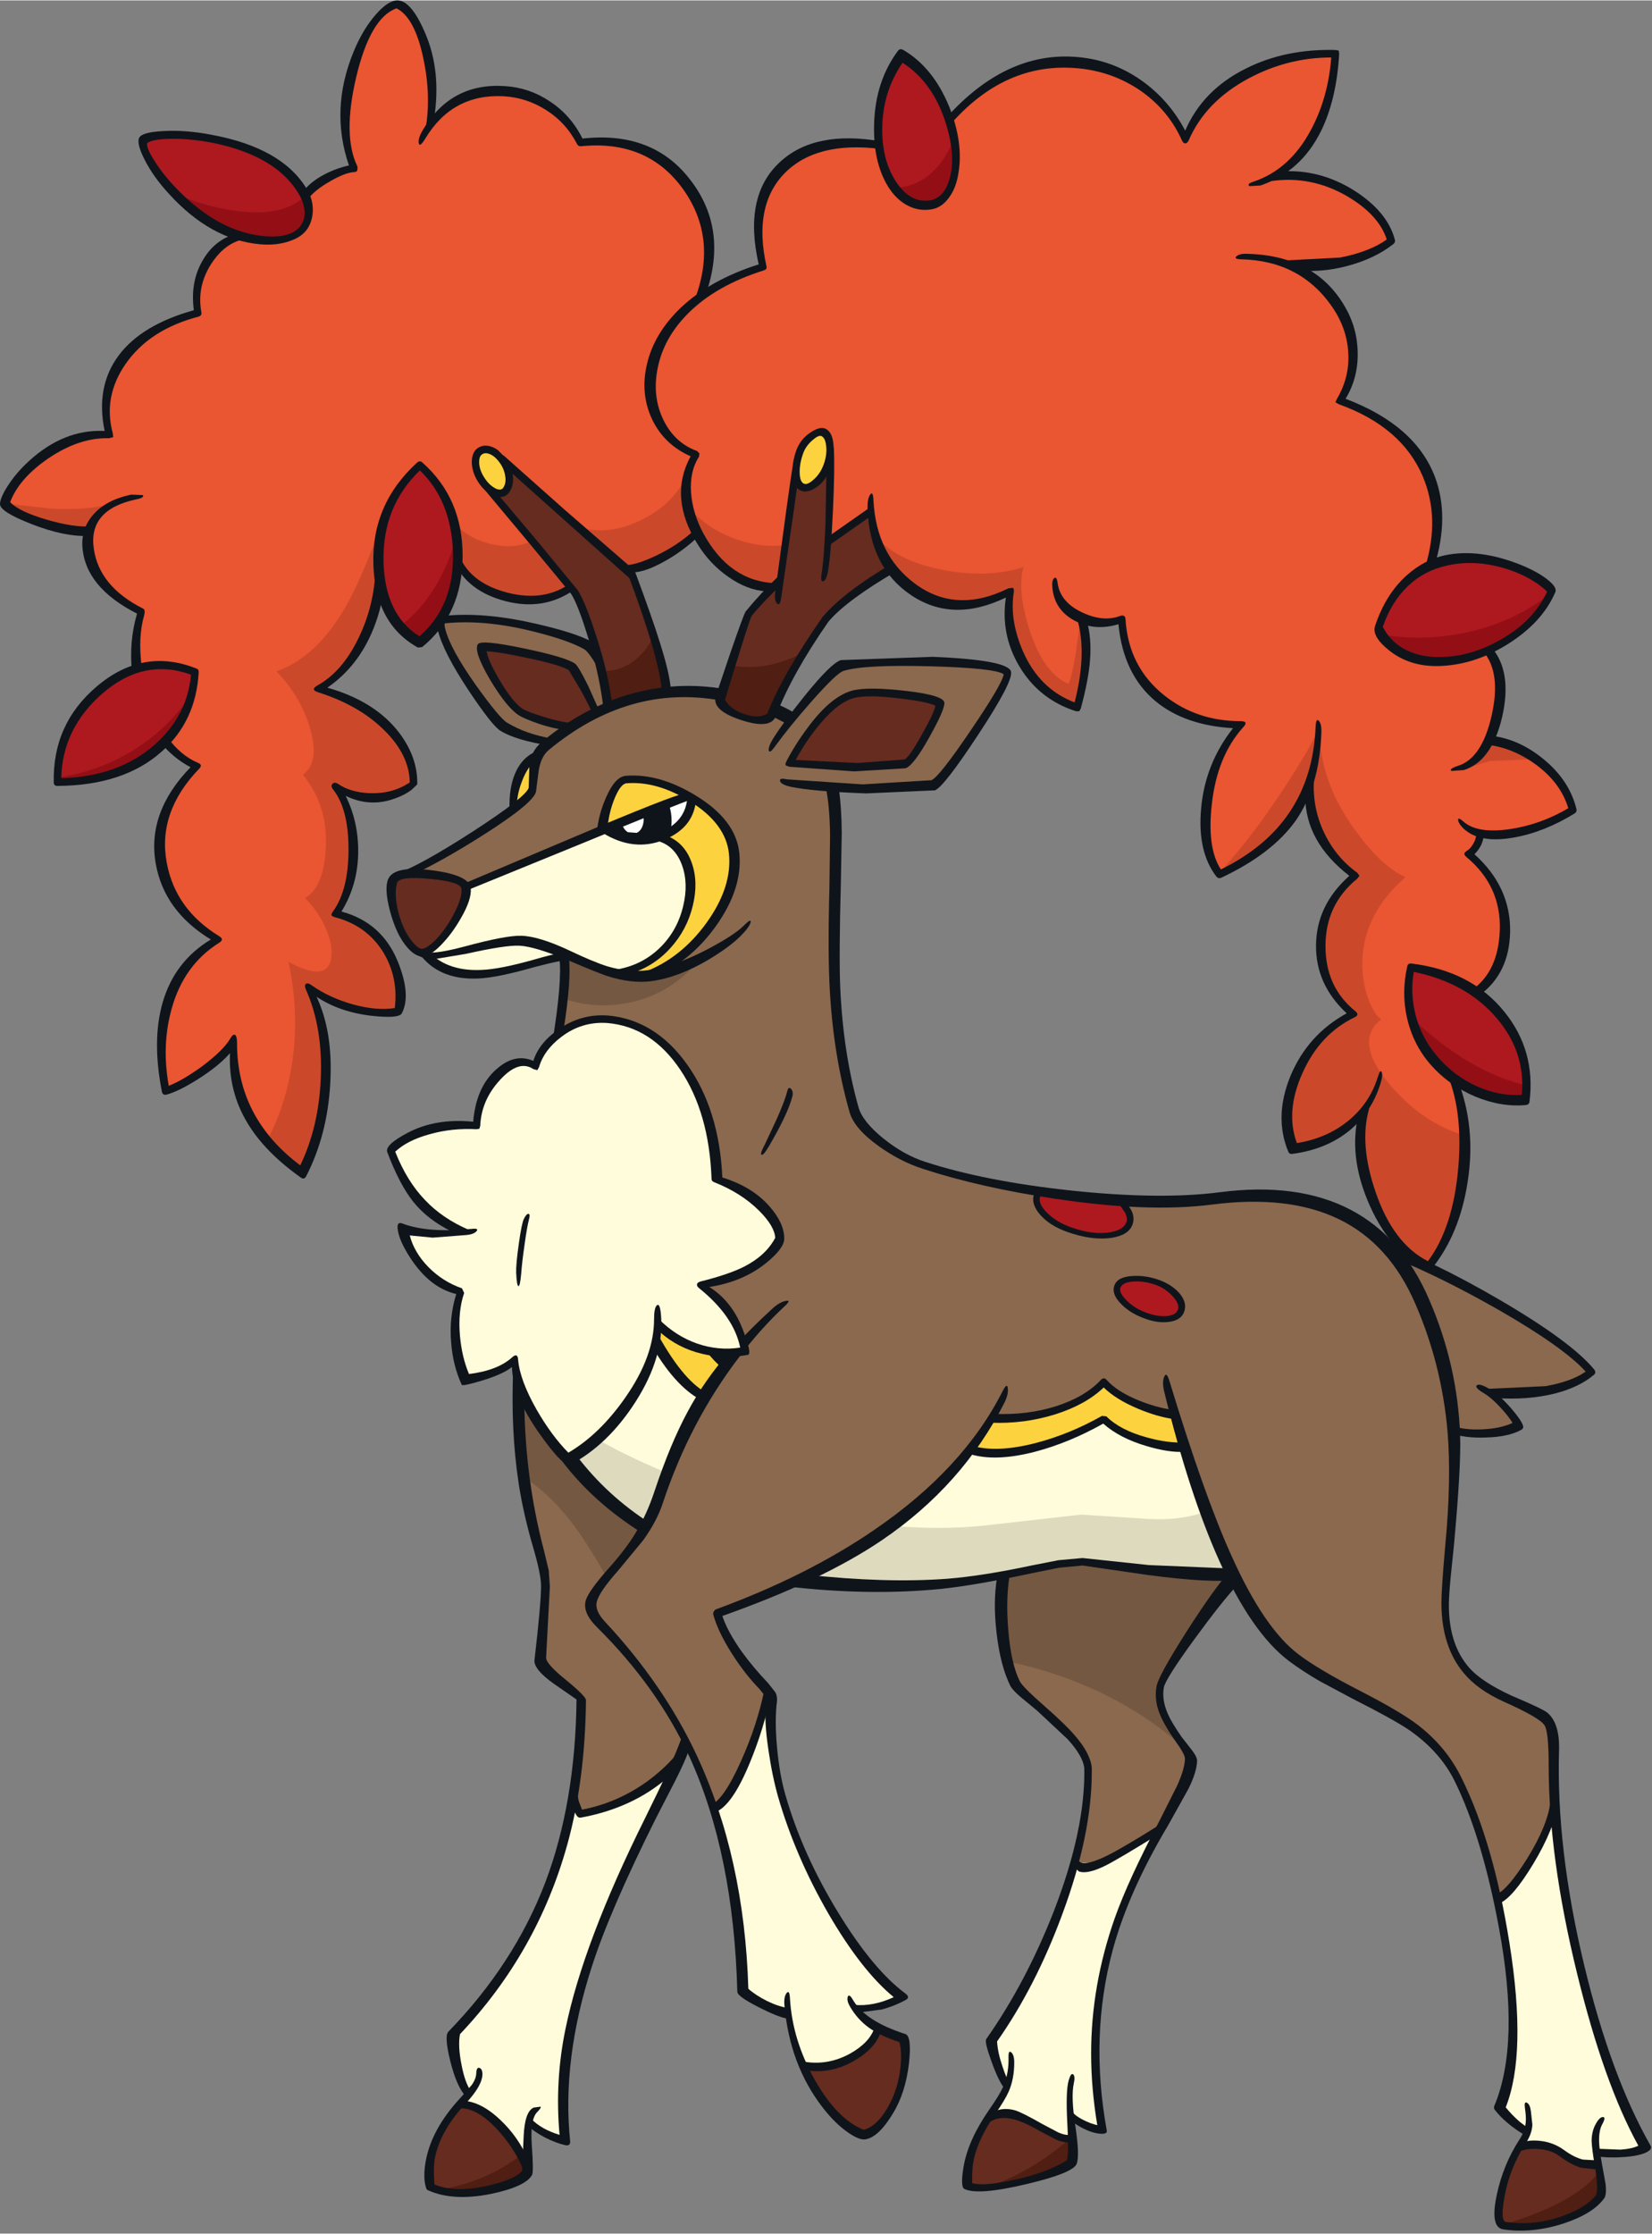 <?xml version='1.0' encoding='utf-8'?>
<svg xmlns="http://www.w3.org/2000/svg" version="1.1" width="375px" height="507px" viewBox="0.0 0.0 374.95 506.75"><rect x="0.0" y="0.0" width="374.95" height="506.75" fill="#808080" stroke="none"/><g><path fill="#8b694e" d="M328.95 350.0 Q328.05 359.85 328.0 363.8 327.9 373.1 332.35 378.6 335.2 382.0 341.65 385.25 345.3 387.1 349.85 389.15 352.55 391.2 352.4 397.2 352.2 402.85 352.65 409.5 351.75 414.65 347.2 421.9 343.0 428.55 339.8 431.05 337.95 422.75 335.45 415.2 333.15 408.15 331.0 403.8 326.35 394.35 314.6 387.7 L304.4 382.35 Q298.15 379.05 294.15 376.0 284.75 368.8 276.85 349.95 273.55 342.05 266.95 321.0 262.65 320.2 258.1 318.3 252.65 316.05 250.5 313.55 246.85 317.45 239.75 319.65 232.8 321.85 225.1 321.6 215.55 336.8 198.95 348.05 184.4 358.0 162.65 365.95 163.6 369.45 168.85 376.9 L174.05 383.9 Q172.35 391.65 169.0 399.45 165.2 408.35 162.0 410.15 159.2 402.05 155.7 395.2 148.4 381.0 136.75 368.5 134.65 366.25 134.45 364.3 134.25 362.35 135.9 360.15 L141.35 353.8 Q145.1 349.5 147.05 346.25 146.55 345.75 152.9 330.75 159.75 314.5 164.6 310.0 155.95 303.25 146.1 276.9 139.0 257.95 135.95 243.95 133.75 245.35 129.1 250.95 124.5 256.6 121.9 261.05 L126.55 235.35 Q128.7 222.25 128.3 216.75 138.0 220.55 142.75 221.25 145.95 221.65 148.65 220.65 156.3 217.1 161.6 209.2 167.05 201.05 166.3 193.6 165.45 185.5 156.1 180.5 148.45 176.35 142.15 176.8 140.35 176.95 138.65 180.85 137.1 184.4 136.6 188.45 L118.55 195.95 105.45 201.1 Q104.6 199.45 99.7 198.65 95.0 197.85 91.7 198.6 96.6 196.2 103.7 191.95 111.75 187.2 116.35 183.75 120.5 180.65 120.85 179.4 L121.3 175.1 Q121.45 172.5 122.65 170.85 125.8 166.65 132.05 163.2 138.55 159.6 146.25 158.0 164.95 154.2 179.25 163.6 188.7 152.1 191.2 151.3 196.25 149.75 212.15 150.25 228.05 150.8 228.6 152.5 229.15 154.05 221.45 165.5 213.75 176.95 211.7 177.75 L202.45 178.7 188.35 178.55 Q189.35 183.85 189.3 192.75 L188.9 210.0 Q188.55 234.15 193.6 252.0 194.6 255.45 199.95 259.3 204.75 262.75 209.75 264.35 223.5 268.8 240.75 271.3 261.1 274.25 274.95 272.4 310.15 267.8 322.05 295.45 330.1 314.05 329.9 334.3 329.85 340.2 328.95 350.0"/><path fill="#fffcdb" d="M149.55 189.95 Q153.75 191.15 155.55 195.55 157.25 199.7 156.15 205.0 154.95 210.45 151.15 214.6 146.9 219.25 140.5 220.75 136.65 220.1 128.1 216.55 120.8 213.5 116.95 213.65 113.75 213.75 105.8 215.45 98.65 217.0 96.5 216.75 100.5 213.55 103.5 208.45 106.55 203.2 105.45 201.1 109.25 199.8 123.25 194.1 L137.75 188.05 Q140.3 190.45 143.9 190.75 146.8 191.0 149.55 189.95"/><path fill="#8b694e" d="M123.9 323.4 Q130.0 335.25 147.05 346.25 145.1 349.5 141.35 353.8 L135.9 360.15 Q134.25 362.35 134.45 364.3 134.65 366.25 136.75 368.5 148.4 381.0 155.7 395.2 L153.65 400.05 Q150.05 403.7 144.75 406.7 138.35 410.3 131.7 411.5 130.85 410.65 130.25 407.6 132.1 397.4 132.15 385.7 131.95 385.25 127.3 381.4 123.1 377.9 123.1 376.05 L123.7 367.0 Q124.2 358.5 123.7 356.0 121.0 347.45 119.4 338.8 116.4 322.2 118.9 304.0 120.75 317.3 123.9 323.4"/><path fill="#fffcdb" d="M153.65 400.05 L145.3 417.15 Q139.4 429.0 136.05 437.5 125.65 463.75 127.9 485.5 125.95 485.05 123.75 483.9 121.6 482.7 120.1 481.35 119.75 483.0 119.7 486.4 L119.6 491.35 Q117.35 485.85 113.0 481.7 108.35 477.3 104.25 477.5 L106.4 475.15 Q105.05 473.3 104.05 468.9 102.95 464.15 103.55 461.15 124.8 438.8 130.25 407.6 130.85 410.65 131.7 411.5 138.35 410.3 144.75 406.7 150.05 403.7 153.65 400.05"/><path fill="#fdd23f" d="M163.45 186.75 Q165.95 190.0 166.3 193.6 167.05 201.05 161.6 209.2 156.3 217.1 148.65 220.65 L145.2 220.85 140.5 220.75 Q146.9 219.25 151.15 214.6 154.95 210.45 156.15 205.0 157.25 199.7 155.55 195.55 153.75 191.15 149.55 189.95 152.6 189.9 155.15 186.75 157.3 184.05 157.55 181.4 161.2 183.75 163.45 186.75"/><path fill="#fdd23f" d="M142.15 176.8 Q145.2 176.6 149.0 177.6 152.85 178.65 156.35 180.65 151.3 182.35 136.6 188.45 137.1 184.4 138.65 180.85 140.35 176.95 142.15 176.8"/><path fill="#fdd23f" d="M120.85 179.4 Q120.5 180.65 116.35 183.75 116.25 179.5 117.65 176.2 119.3 172.15 122.65 170.85 121.45 172.5 121.3 175.1 L120.85 179.4"/><path fill="#fffcdb" d="M174.05 383.9 Q174.85 385.05 174.7 386.9 174.0 395.45 177.5 407.55 181.5 421.45 189.35 434.7 197.1 447.9 204.45 453.3 199.7 455.95 194.0 455.85 195.95 458.35 199.3 460.35 197.75 464.1 193.05 466.75 187.75 469.75 182.45 468.75 179.7 462.55 178.8 456.5 176.4 456.0 173.5 454.55 170.6 453.1 169.0 451.6 168.4 428.85 162.0 410.15 165.2 408.35 169.0 399.45 172.35 391.65 174.05 383.9"/><path fill="#8b694e" d="M239.3 390.15 Q231.2 382.75 230.7 381.8 228.6 377.65 227.85 370.05 227.1 362.95 227.9 357.3 L237.7 355.3 Q242.5 354.35 245.7 354.35 L260.8 356.1 280.5 357.1 Q276.75 361.3 270.25 370.9 263.65 380.65 263.3 382.7 262.55 387.0 266.1 392.45 269.8 398.2 269.8 399.05 269.75 401.5 267.8 405.8 L263.1 415.0 Q253.3 421.15 249.5 422.7 L244.0 422.55 Q247.1 410.9 246.95 401.05 246.5 396.8 239.3 390.15"/><path fill="#fffcdb" d="M263.1 415.0 Q254.75 430.85 251.55 442.85 246.35 462.55 250.1 483.1 248.5 483.1 246.2 482.05 L243.0 480.0 243.3 485.25 Q241.85 485.4 239.3 484.15 L234.5 481.5 Q228.0 478.1 224.4 480.3 L226.75 476.85 228.65 473.2 Q227.65 471.55 226.7 468.65 225.55 465.3 225.45 462.9 231.0 455.05 235.85 444.7 241.1 433.5 244.0 422.55 L249.5 422.7 Q253.3 421.15 263.1 415.0"/><path fill="#fffcdb" d="M124.05 214.8 Q128.0 216.0 128.1 217.0 126.4 217.1 121.65 218.45 L113.25 220.5 Q102.2 222.45 97.3 216.85 99.4 217.05 106.2 215.5 113.65 213.75 116.95 213.65 120.0 213.55 124.05 214.8"/><path fill="#fffcdb" d="M339.8 431.05 Q343.0 428.55 347.2 421.9 351.75 414.65 352.65 409.5 353.95 430.1 360.2 453.25 366.1 475.1 372.95 487.15 371.85 488.15 368.45 488.5 L362.35 488.35 362.8 491.45 Q358.35 491.35 354.5 488.5 352.35 486.9 349.55 486.45 346.85 486.05 344.9 486.95 L346.65 483.75 Q343.15 481.4 340.75 478.3 344.15 470.35 343.5 456.6 343.0 445.0 339.8 431.05"/><path fill="#fffcdb" d="M220.0 328.75 Q226.0 330.2 235.25 327.95 243.6 325.85 250.5 321.9 253.8 325.15 260.25 326.85 265.2 328.15 269.2 328.05 275.0 345.75 280.2 356.45 L261.75 355.75 245.7 354.35 Q230.05 357.1 219.2 358.45 198.95 361.0 181.5 357.9 206.3 345.6 220.0 328.75"/><path fill="#fdd23f" d="M235.25 327.95 Q226.0 330.2 220.0 328.75 222.9 325.15 225.1 321.6 232.8 321.85 239.75 319.65 246.85 317.45 250.5 313.55 252.65 316.05 258.1 318.3 262.65 320.2 266.95 321.0 L269.2 328.05 Q265.2 328.15 260.25 326.85 253.8 325.15 250.5 321.9 243.6 325.85 235.25 327.95"/><path fill="#662c1f" d="M195.95 484.15 Q192.2 482.7 188.55 478.5 185.0 474.4 182.45 468.75 187.75 469.75 193.05 466.75 197.75 464.1 199.3 460.35 201.8 461.7 204.9 462.7 206.6 468.35 203.6 475.75 200.55 483.25 195.95 484.15"/><path fill="#662c1f" d="M104.25 477.5 Q108.4 477.3 113.4 482.35 118.2 487.3 119.85 492.9 118.4 495.05 111.0 496.7 102.7 498.55 97.75 496.2 97.2 489.55 99.45 484.5 100.9 481.15 104.25 477.5"/><path fill="#662c1f" d="M344.9 486.95 Q346.85 486.05 349.55 486.45 352.35 486.9 354.5 488.5 358.35 491.35 362.8 491.45 363.75 496.45 363.1 498.3 360.75 501.55 354.8 503.6 348.2 505.9 341.65 504.95 339.75 504.7 340.5 499.1 341.3 493.0 344.9 486.95"/><path fill="#662c1f" d="M224.4 480.3 Q228.0 478.1 234.5 481.5 L239.3 484.15 Q241.85 485.4 243.3 485.25 243.4 489.1 242.85 490.7 237.8 493.9 229.7 495.55 L219.8 495.9 Q219.55 490.75 221.0 486.65 222.0 483.8 224.4 480.3"/><path fill="#662c1f" d="M105.6 201.6 Q105.85 205.45 101.75 211.05 97.75 216.55 95.65 215.9 92.65 214.95 90.45 209.35 88.25 203.75 89.3 200.05 90.0 197.7 97.05 198.1 104.1 198.55 105.45 201.1 L105.6 201.6"/><path fill="#662c1f" d="M192.55 173.95 L179.25 173.05 Q181.5 168.6 185.0 164.3 189.95 158.25 194.05 157.35 197.65 156.6 205.55 157.65 213.25 158.7 213.25 159.75 213.25 161.25 210.15 166.85 206.95 172.65 205.55 173.05 202.1 174.1 192.55 173.95"/><path fill="#ffffff" d="M137.15 188.15 L157.0 180.65 Q156.6 187.05 150.15 189.6 143.65 192.2 137.15 188.15"/><path fill="#ad191f" d="M253.65 291.85 Q254.25 290.25 257.1 290.0 259.85 289.75 262.8 290.85 265.65 291.95 267.15 293.85 268.7 295.75 268.05 297.35 267.45 298.95 265.0 299.25 262.6 299.5 259.65 298.4 256.7 297.25 254.9 295.35 253.05 293.4 253.65 291.85"/><path fill="#ad191f" d="M247.15 272.55 L254.9 273.25 Q257.1 275.5 256.35 277.5 255.6 279.65 252.0 280.25 248.4 280.85 244.05 279.55 239.75 278.25 237.2 275.75 234.65 273.3 235.4 271.15 L247.15 272.55"/><path fill="#fffcdb" d="M125.4 270.75 Q129.9 261.8 132.8 258.45 136.65 276.45 143.4 292.6 151.75 312.7 160.0 316.9 156.45 320.65 151.2 333.65 148.55 340.15 146.6 345.9 126.65 332.85 120.85 315.8 117.3 305.3 118.55 286.65 121.0 279.5 125.4 270.75"/><path fill="#fdd23f" d="M143.4 292.6 Q136.65 276.45 132.8 258.45 129.9 261.8 125.4 270.75 121.0 279.5 118.55 286.65 119.3 276.65 121.9 261.05 124.5 256.6 129.1 250.95 133.75 245.35 135.95 243.95 139.0 257.95 146.1 276.9 155.95 303.25 164.6 310.0 162.2 313.15 160.0 316.9 151.75 312.7 143.4 292.6"/><path fill="#ea5532" d="M131.75 32.25 Q148.0 30.55 156.0 42.1 163.35 52.8 159.35 67.15 147.45 75.85 148.0 88.15 148.2 93.35 150.85 97.4 153.55 101.5 157.9 103.05 155.7 106.45 156.0 111.35 156.25 116.0 158.6 120.75 155.1 123.9 149.7 126.5 144.8 128.9 142.85 128.9 L129.85 133.05 Q123.9 137.2 115.25 135.15 107.0 133.25 103.6 127.8 104.05 121.4 101.95 115.55 99.75 109.4 95.3 105.45 89.55 110.7 87.3 118.1 85.3 124.7 86.55 131.45 85.55 139.3 81.75 146.1 77.85 153.2 72.45 156.2 82.55 159.4 88.4 165.55 93.95 171.4 93.85 177.9 89.75 180.95 84.1 180.8 79.35 180.65 76.25 178.55 80.0 183.2 80.0 192.6 80.05 202.0 76.25 207.2 84.1 209.25 87.95 215.9 91.5 222.05 90.35 229.4 86.05 230.3 80.2 228.75 74.5 227.2 70.25 224.15 74.3 233.2 73.65 245.3 73.05 256.9 68.5 265.7 52.7 254.4 52.95 236.05 51.2 239.1 45.7 243.0 40.55 246.7 37.6 247.45 35.1 234.85 39.25 225.15 42.6 217.3 49.3 213.05 38.2 206.25 36.75 194.9 35.25 183.45 44.55 173.75 40.55 172.05 37.4 167.85 40.55 164.5 42.3 160.4 44.0 156.5 44.25 152.35 37.75 149.8 31.25 151.75 30.2 144.3 32.05 138.75 25.75 135.6 22.55 130.35 19.4 125.2 20.55 120.55 16.0 120.55 9.6 118.5 2.95 116.3 1.3 114.0 3.2 108.3 10.2 103.4 17.6 98.25 24.75 98.5 22.7 90.8 26.7 83.5 31.75 74.35 44.9 70.9 43.7 64.4 46.65 59.3 49.35 54.6 54.2 53.1 56.9 54.05 59.95 54.35 66.55 54.9 68.95 51.55 71.1 48.55 69.0 44.25 71.05 42.05 74.75 40.1 78.3 38.2 80.4 38.1 76.6 30.45 80.05 16.7 83.5 2.75 90.05 0.85 94.1 2.5 96.45 10.9 98.8 19.45 97.55 28.35 104.6 19.5 115.8 20.95 126.75 22.4 131.75 32.25"/><path fill="#ea5532" d="M340.1 156.95 Q340.0 162.5 337.7 167.55 344.0 168.55 349.6 173.05 355.55 177.8 357.0 183.75 352.2 186.75 346.35 188.2 340.3 189.75 335.9 188.9 335.95 190.3 335.15 191.75 334.35 193.1 333.35 193.7 341.4 200.3 341.15 210.9 340.9 220.5 334.95 225.3 328.5 220.9 320.2 219.4 318.6 226.6 321.45 233.45 324.1 239.8 329.75 244.1 333.15 253.55 331.65 266.55 330.1 280.0 324.35 287.2 316.35 283.6 311.75 272.1 307.45 261.25 309.25 252.25 303.55 258.95 293.75 260.25 290.6 252.75 294.5 243.55 298.55 234.1 307.05 230.0 300.35 224.55 300.0 215.15 299.6 205.05 307.55 198.6 302.95 195.35 300.0 189.8 296.95 184.05 296.9 177.9 291.8 191.35 276.8 198.3 272.85 193.2 273.95 182.7 275.1 171.55 281.55 164.4 271.55 164.4 263.9 158.45 255.25 151.7 254.6 140.45 L250.0 141.0 Q247.45 140.75 245.1 139.6 247.85 148.05 244.45 160.45 237.05 158.1 232.45 150.1 227.95 142.2 229.25 134.15 216.65 140.4 207.15 134.0 198.25 128.05 197.6 115.7 L174.6 133.45 Q169.75 133.15 165.3 129.45 161.15 126.0 158.6 120.75 156.25 116.0 156.0 111.35 155.7 106.45 157.9 103.05 153.55 101.5 150.85 97.4 148.2 93.35 148.0 88.15 147.45 75.85 159.35 67.15 165.05 62.95 173.15 60.45 170.2 47.2 176.5 39.5 183.45 30.9 199.6 32.8 200.4 39.1 203.65 42.95 207.0 46.9 211.35 46.15 215.5 45.4 216.65 39.5 217.75 33.75 215.4 26.85 229.0 12.25 246.5 14.95 254.05 16.1 260.1 20.5 266.15 24.9 269.0 31.4 272.9 22.35 282.95 16.95 292.45 11.85 303.1 12.1 302.65 20.4 299.35 27.6 295.45 36.15 288.75 40.1 298.05 38.9 306.5 43.95 314.25 48.55 315.75 54.55 312.15 57.45 305.05 59.05 298.4 60.6 292.5 60.2 302.05 64.35 305.5 73.65 308.95 82.85 304.2 90.85 319.05 96.2 323.95 107.5 328.0 116.9 324.7 128.55 316.3 132.1 312.9 142.2 315.8 148.3 323.15 149.55 329.9 150.75 337.5 147.5 340.15 150.9 340.1 156.95"/><path fill="#ad191f" d="M346.2 249.2 Q341.65 249.65 336.5 247.7 331.2 245.75 327.1 241.9 317.2 232.65 320.2 219.4 331.1 221.45 338.65 228.6 347.7 237.25 346.2 249.2"/><path fill="#ad191f" d="M332.35 126.9 Q338.05 126.65 343.75 128.75 349.1 130.75 352.2 133.95 349.95 139.2 344.4 143.3 339.15 147.25 332.8 148.85 326.25 150.5 321.05 149.0 315.35 147.35 312.9 142.2 317.8 127.6 332.35 126.9"/><path fill="#ad191f" d="M204.6 12.95 Q214.3 18.55 216.55 31.85 217.5 37.4 216.15 41.35 214.8 45.55 211.35 46.15 207.1 46.9 203.95 43.7 201.0 40.75 199.85 35.35 198.7 29.9 199.8 24.1 201.0 17.75 204.6 12.95"/><path fill="#ad191f" d="M95.3 105.45 Q104.15 113.3 103.9 126.05 103.7 138.5 95.3 145.4 85.9 140.2 85.7 127.45 85.45 114.4 95.3 105.45"/><path fill="#ad191f" d="M13.05 177.4 Q12.75 164.7 23.2 156.4 33.6 148.15 44.25 152.35 43.7 162.75 35.85 169.7 27.25 177.3 13.05 177.4"/><path fill="#ad191f" d="M46.8 30.85 Q53.9 31.95 60.05 35.3 66.15 38.7 68.75 42.85 71.55 47.4 69.15 51.25 66.4 55.65 59.95 54.9 54.3 54.25 47.45 50.0 40.95 45.95 36.7 40.85 32.2 35.45 32.8 31.8 39.05 29.7 46.8 30.85"/><path fill="#8b694e" d="M338.5 316.25 Q340.45 317.75 342.45 320.2 344.2 322.35 344.5 323.25 341.75 324.75 337.1 325.05 332.4 325.4 329.4 324.25 329.95 316.2 326.25 305.3 322.0 292.8 314.2 283.6 324.6 287.4 339.6 295.85 356.3 305.35 361.2 311.25 358.3 313.7 352.35 315.1 345.95 316.6 338.5 316.25"/><path fill="#662c1f" d="M197.85 115.7 Q197.85 121.85 200.5 125.75 201.8 127.75 203.1 128.45 192.05 134.9 187.35 140.45 178.1 153.85 174.8 162.5 L168.55 162.7 Q164.85 161.35 163.65 158.85 L166.95 148.15 Q169.6 139.65 169.9 139.2 171.55 136.55 177.0 131.8 178.85 117.7 180.7 106.2 L188.4 101.65 Q188.75 109.1 188.0 122.85 193.95 118.3 197.85 115.7"/><path fill="#fdd23f" d="M184.05 98.9 Q185.65 97.65 186.7 98.05 188.0 98.6 188.35 100.75 188.65 102.95 187.8 105.4 186.85 108.15 184.95 109.65 183.25 111.0 182.1 110.45 180.8 109.85 180.7 107.4 180.6 105.15 181.45 102.65 182.25 100.3 184.05 98.9"/><path fill="#fffcdb" d="M121.55 241.8 Q122.7 237.8 126.8 234.6 131.75 230.75 137.9 231.2 147.95 232.05 154.65 241.45 161.75 251.4 162.35 267.4 168.85 269.95 173.05 274.2 176.85 278.0 176.85 280.95 174.6 285.35 169.5 288.0 166.0 289.8 159.2 291.55 167.85 298.45 169.0 306.5 163.5 307.55 158.15 305.65 153.2 303.95 149.3 300.15 148.9 308.7 142.25 318.1 136.1 326.65 128.85 330.65 125.05 327.0 121.4 320.75 117.2 313.6 116.8 308.6 113.1 311.85 105.9 312.65 104.2 308.95 103.6 304.75 102.7 298.5 104.55 293.05 99.75 291.4 96.15 287.55 92.45 283.55 91.85 279.0 95.75 280.55 105.9 279.75 L105.6 279.6 Q99.7 277.05 95.95 273.1 91.65 268.6 88.7 261.05 91.3 258.2 96.65 256.6 102.1 254.95 108.15 255.3 108.4 248.55 113.05 243.9 117.7 239.25 121.55 241.8"/><path fill="#662c1f" d="M146.5 139.8 Q150.75 151.5 151.1 157.05 L138.1 160.7 138.15 160.5 Q137.5 153.6 134.6 144.6 132.1 136.95 130.4 134.25 129.35 132.65 120.75 122.6 L109.9 109.65 113.75 103.9 128.9 117.5 142.6 129.7 146.5 139.8"/><path fill="#fdd23f" d="M108.7 102.5 Q109.8 101.5 111.45 102.15 112.9 102.75 114.0 104.2 115.2 105.9 115.5 107.7 115.8 109.65 114.95 111.0 114.15 112.3 112.4 111.6 110.75 110.95 109.4 109.05 108.15 107.25 107.95 105.3 107.75 103.35 108.7 102.5"/><path fill="#8b694e" d="M122.5 142.7 Q131.2 144.9 134.65 146.85 135.6 147.4 136.45 152.6 137.55 159.15 138.1 160.7 L125.15 168.3 Q119.1 167.35 114.65 164.65 112.85 163.5 107.45 156.05 101.3 147.45 100.15 142.6 99.9 141.4 100.25 140.95 100.65 140.5 102.1 140.4 110.9 139.75 122.5 142.7"/><path fill="#662c1f" d="M118.8 148.15 Q127.4 149.9 129.55 151.25 130.1 151.6 132.45 155.9 134.8 160.2 135.4 161.9 L130.35 164.85 Q127.6 164.8 123.0 163.3 119.05 162.1 118.15 161.45 115.5 159.7 112.2 153.85 108.95 148.1 109.65 146.95 110.45 146.45 118.8 148.15"/><path fill="#755841" d="M159.45 216.9 Q152.55 225.55 142.5 227.5 135.1 228.9 128.1 226.6 L128.55 220.95 128.3 216.75 Q139.3 221.1 145.4 221.2 151.85 221.3 159.45 216.9"/><path fill="#755841" d="M124.05 326.45 Q130.2 335.35 147.05 346.25 145.35 349.1 142.5 352.5 L137.75 357.9 Q133.0 349.5 129.25 344.75 124.4 338.6 118.65 334.95 L117.45 324.65 Q116.9 318.65 117.8 312.2 L120.2 319.15 Q121.75 323.2 124.05 326.45"/><path fill="#755841" d="M229.0 377.0 Q227.9 372.45 227.6 366.95 227.3 361.45 227.9 357.3 L237.7 355.3 Q242.5 354.35 245.7 354.35 L260.8 356.1 280.5 357.1 Q276.75 361.3 270.25 370.9 263.65 380.65 263.3 382.7 262.65 386.4 265.0 390.65 266.3 393.05 268.95 396.75 260.85 389.4 250.55 384.35 240.45 379.4 229.0 377.0"/><path fill="#dddabe" d="M219.2 358.45 Q198.95 361.0 181.5 357.9 192.75 352.25 201.3 346.05 213.4 347.15 223.25 346.1 L245.45 343.6 259.35 344.5 Q268.2 345.2 274.45 342.6 277.65 351.1 280.2 356.45 L261.75 355.75 245.7 354.35 Q230.05 357.1 219.2 358.45"/><path fill="#501e12" d="M118.2 488.95 Q119.2 490.85 119.85 492.9 118.55 494.8 112.0 496.45 104.7 498.3 99.55 496.85 110.55 494.95 118.2 488.95"/><path fill="#501e12" d="M363.1 498.3 Q360.75 501.6 354.15 503.8 346.9 506.2 340.45 504.9 357.7 499.95 363.0 492.6 363.7 496.5 363.1 498.3"/><path fill="#501e12" d="M242.85 490.7 Q239.1 493.1 233.15 494.75 227.8 496.2 223.55 496.35 233.8 493.05 242.75 485.25 L243.3 485.25 Q243.4 489.1 242.85 490.7"/><path fill="#dddabe" d="M135.2 326.3 Q142.6 330.5 151.05 334.0 148.45 340.35 146.6 345.9 135.9 338.9 129.3 330.85 132.7 328.95 135.2 326.3"/><path fill="#cb492a" d="M124.35 127.8 L129.05 133.55 Q123.05 137.15 114.75 135.05 106.85 133.05 103.6 127.8 103.9 123.0 102.75 118.25 106.2 122.2 111.65 123.4 116.8 124.6 120.5 122.7 L124.35 127.8"/><path fill="#cb492a" d="M158.6 120.75 Q155.1 123.9 149.7 126.5 144.8 128.9 142.85 128.9 L131.0 119.45 Q138.3 121.7 146.15 117.6 154.05 113.45 156.6 105.95 155.6 109.15 156.2 113.15 156.75 116.95 158.6 120.75"/><path fill="#cb492a" d="M167.45 122.4 Q173.6 124.45 178.8 123.45 L178.2 127.25 177.65 131.05 174.6 133.45 Q168.15 133.05 163.0 127.45 158.45 122.45 156.65 115.5 161.0 120.2 167.45 122.4"/><path fill="#930f15" d="M346.45 247.65 L346.2 249.2 Q338.65 249.95 330.95 244.95 322.6 239.5 320.3 230.8 333.65 243.35 346.5 246.2 L346.45 247.65"/><path fill="#930f15" d="M334.0 143.15 Q344.3 140.65 351.95 134.5 349.65 139.4 344.5 143.25 339.55 146.95 333.6 148.65 327.45 150.35 322.4 149.3 316.8 148.2 313.95 144.0 324.15 145.5 334.0 143.15"/><path fill="#930f15" d="M203.0 42.55 Q207.7 42.4 211.3 39.25 214.5 36.4 216.5 31.5 217.5 37.2 216.2 41.25 214.85 45.55 211.35 46.15 206.35 47.0 203.0 42.55"/><path fill="#930f15" d="M90.95 141.9 Q95.45 138.5 98.8 133.0 101.95 127.8 103.65 121.45 104.6 128.3 102.4 134.8 100.15 141.4 95.3 145.4 92.85 144.1 90.95 141.9"/><path fill="#930f15" d="M13.05 176.35 Q22.3 175.05 30.25 170.15 38.35 165.15 43.5 157.3 41.25 166.0 33.7 171.4 25.4 177.35 13.05 177.4 L13.05 176.35"/><path fill="#930f15" d="M55.2 47.95 Q64.85 48.85 69.45 44.2 71.15 48.05 69.15 51.25 65.5 57.1 55.75 53.95 47.15 51.2 39.55 43.9 48.1 47.3 55.2 47.95"/><path fill="#501e12" d="M174.8 162.5 L168.55 162.7 Q164.85 161.35 163.65 158.85 L166.1 150.9 Q173.95 152.4 182.4 147.95 177.35 155.85 174.8 162.5"/><path fill="#501e12" d="M151.1 157.05 L138.1 160.7 138.15 160.5 Q137.7 156.5 136.7 152.2 L137.0 152.2 Q140.65 152.2 143.6 150.1 146.35 148.15 148.2 144.65 150.85 152.95 151.1 157.05"/><path fill="#cb492a" d="M229.25 134.15 Q218.25 139.6 209.4 135.3 201.2 131.35 198.5 121.4 203.3 127.1 213.8 129.2 224.0 131.2 232.3 128.6 230.8 133.9 233.65 142.8 236.8 152.6 242.5 155.1 243.2 153.95 244.1 148.5 L245.2 140.85 Q246.65 146.3 246.1 152.2 245.75 155.75 244.45 160.45 237.05 158.1 232.45 150.1 227.95 142.2 229.25 134.15"/><path fill="#cb492a" d="M332.75 257.7 Q332.45 265.45 330.2 273.9 327.75 282.95 324.35 287.2 316.35 283.6 311.75 272.1 307.45 261.25 309.25 252.25 303.55 258.95 293.75 260.25 290.6 252.75 294.5 243.55 298.55 234.1 307.05 230.0 300.35 224.55 300.0 215.15 299.6 205.05 307.55 198.6 302.95 195.35 300.0 189.8 296.95 184.05 296.9 177.9 291.8 191.35 276.8 198.3 L276.65 198.1 Q284.6 189.4 292.35 177.35 299.3 166.6 299.5 164.1 299.05 176.3 307.15 187.7 313.5 196.6 319.0 198.95 308.9 207.75 309.2 219.4 309.35 223.6 310.8 227.2 312.1 230.35 313.5 231.2 307.2 236.1 315.2 245.75 322.7 254.75 332.75 257.7"/><path fill="#cb492a" d="M347.25 172.2 L338.15 172.6 Q333.0 174.2 331.25 174.45 333.05 173.45 335.0 171.35 L337.25 168.45 Q337.85 167.4 342.15 168.85 346.55 170.25 347.25 172.2"/><path fill="#cb492a" d="M76.25 178.55 Q80.0 183.2 80.0 192.6 80.05 202.0 76.25 207.2 84.1 209.25 87.95 215.9 91.5 222.05 90.35 229.4 86.05 230.3 80.2 228.75 74.5 227.2 70.25 224.15 74.3 233.2 73.65 245.3 73.05 256.9 68.5 265.7 63.75 262.25 60.7 258.55 64.35 251.7 65.9 243.45 68.25 231.25 65.5 218.2 74.9 223.25 75.25 216.5 75.4 213.75 73.75 210.15 72.05 206.5 69.25 203.7 73.5 201.15 73.95 192.4 74.5 182.8 68.75 175.7 72.65 172.85 70.35 165.1 68.2 157.9 62.75 152.25 71.8 149.1 78.45 137.6 82.0 131.5 87.45 116.65 L86.35 122.95 Q85.5 128.25 86.55 131.45 85.55 139.3 81.75 146.1 77.85 153.2 72.45 156.2 82.55 159.4 88.4 165.55 93.95 171.4 93.85 177.9 89.75 180.95 84.1 180.8 79.35 180.65 76.25 178.55"/><path fill="#cb492a" d="M27.8 113.45 Q23.1 115.9 21.65 117.6 20.8 118.55 20.25 120.95 L10.95 118.8 Q2.9 116.55 1.5 114.2 L11.35 115.3 Q21.4 115.9 27.8 113.45"/><path fill="#0f141b" d="M164.4 156.25 L163.55 158.85 Q142.65 155.1 124.55 170.1 122.75 171.6 122.25 174.9 L121.65 179.6 Q120.95 182.2 110.05 189.15 100.5 195.25 93.15 198.65 L91.2 198.6 Q89.8 198.2 90.25 198.05 95.35 196.3 107.3 188.6 119.4 180.75 120.0 178.65 L120.15 173.75 Q120.4 170.4 123.05 168.2 132.4 160.5 142.9 157.45 153.45 154.4 164.4 156.25"/><path fill="#0f141b" d="M180.5 161.8 L178.35 164.05 175.2 162.4 176.5 159.75 Q178.5 160.55 180.5 161.8"/><path fill="#0f141b" d="M327.15 363.75 Q327.15 360.55 328.0 350.9 329.45 335.7 328.55 324.85 327.25 309.65 321.25 295.8 315.35 282.15 303.95 276.6 292.5 271.0 275.05 273.25 260.7 275.1 239.65 271.95 222.5 269.4 209.5 265.15 204.35 263.5 199.45 260.0 193.85 256.0 192.8 252.2 189.2 239.5 188.35 224.85 187.85 216.3 188.25 201.35 L188.4 189.2 Q188.3 183.05 187.5 178.85 L190.4 179.0 Q191.0 183.05 191.05 188.9 L190.85 200.25 Q190.4 216.75 190.7 223.85 191.35 238.75 194.85 251.15 195.75 254.4 200.5 258.25 205.15 262.0 210.0 263.55 223.5 267.95 243.0 270.05 263.2 272.2 276.85 270.45 294.5 268.15 306.5 274.4 318.25 280.55 324.35 294.75 330.85 309.7 331.4 325.75 331.65 332.5 330.0 350.55 L329.3 357.35 Q328.9 361.3 328.85 363.8 328.75 373.05 333.55 378.45 336.4 381.6 343.0 384.65 350.2 387.7 351.2 388.55 354.05 390.95 353.85 397.15 353.2 419.35 359.55 445.8 365.6 470.95 374.6 486.75 374.95 487.3 374.45 487.8 373.1 489.0 368.95 489.35 365.2 489.65 362.35 489.2 362.0 489.15 362.15 488.3 362.3 487.45 362.65 487.5 L367.8 487.7 Q370.5 487.5 371.85 486.8 364.05 472.7 357.95 447.75 351.5 421.45 351.5 400.55 351.5 392.8 350.55 391.4 349.4 389.65 341.3 386.05 335.45 383.4 332.3 379.65 327.2 373.65 327.15 363.75"/><path fill="#0f141b" d="M118.45 177.25 Q117.2 180.5 117.3 183.45 117.35 183.8 116.5 183.8 115.65 183.85 115.65 183.5 115.5 178.75 116.9 175.45 118.6 171.4 122.4 170.15 122.7 170.05 122.45 171.05 L121.9 172.25 Q119.8 173.65 118.45 177.25"/><path fill="#0f141b" d="M362.2 481.85 Q363.05 480.3 363.8 480.3 364.55 480.3 363.7 481.85 362.85 483.35 362.95 486.0 363.0 487.6 363.6 491.0 L364.4 495.4 Q364.7 497.9 364.1 498.75 361.55 502.25 354.9 504.45 347.85 506.75 341.2 505.8 338.15 505.35 339.7 498.05 341.15 491.1 344.9 485.35 346.15 483.45 346.3 481.4 346.4 480.2 346.1 478.2 345.9 476.7 346.55 477.05 347.25 477.4 347.45 478.9 L347.8 482.05 Q347.7 484.1 346.3 486.25 342.65 491.9 341.5 498.25 340.45 503.9 341.8 504.1 348.2 505.05 354.55 502.8 360.05 500.85 362.3 497.95 362.8 496.2 361.95 491.3 361.3 487.4 361.25 485.75 361.25 483.5 362.2 481.85"/><path fill="#0f141b" d="M344.5 486.4 Q346.6 485.4 349.45 485.7 352.55 486.0 355.0 487.8 357.25 489.45 359.25 489.95 L362.8 490.15 Q363.15 490.1 363.15 491.15 363.2 492.2 362.85 492.25 L358.8 491.8 Q356.6 491.15 354.0 489.2 352.0 487.7 349.0 487.55 346.35 487.4 344.55 488.25 344.2 488.4 344.2 487.5 344.15 486.55 344.5 486.4"/><path fill="#0f141b" d="M264.25 315.75 Q263.7 313.5 264.25 312.3 264.75 311.1 265.4 313.2 273.25 339.05 279.4 352.7 286.8 369.3 294.7 375.3 299.25 378.75 308.7 383.6 317.75 388.25 321.7 391.25 328.3 396.3 331.75 403.4 339.0 418.1 342.6 440.85 346.6 465.9 341.75 478.1 343.15 479.85 344.95 481.4 L347.05 483.0 Q347.25 483.15 346.85 483.9 346.45 484.65 346.15 484.45 341.7 481.8 339.25 478.65 339.0 478.3 339.15 477.8 345.1 463.65 340.2 437.3 336.4 416.8 330.2 404.15 326.95 397.5 320.0 392.6 316.7 390.3 306.75 385.25 L299.55 381.4 Q295.5 379.05 292.45 376.75 284.05 370.35 276.7 354.0 269.9 338.85 264.25 315.75"/><path fill="#0f141b" d="M102.9 207.5 Q104.9 203.75 104.75 201.65 104.65 200.0 97.6 199.35 90.6 198.65 90.1 200.3 89.45 202.7 90.3 206.45 91.2 210.2 92.95 212.75 94.6 215.05 95.6 215.2 96.7 215.3 98.7 213.35 101.0 211.05 102.9 207.5 M106.85 201.55 Q107.05 204.0 104.7 208.1 102.6 211.85 99.9 214.55 97.55 216.9 95.85 216.95 93.8 216.95 91.55 213.75 89.65 211.0 88.45 206.4 87.2 201.5 88.1 199.4 89.45 196.25 98.1 197.4 106.65 198.5 106.85 201.55"/><path fill="#0f141b" d="M160.95 217.6 Q154.05 221.7 147.85 222.55 143.4 223.15 137.85 221.4 136.1 220.85 128.9 217.8 121.45 214.7 117.9 214.5 114.7 214.35 105.8 216.35 L98.6 217.55 Q95.65 217.65 94.35 216.15 94.1 215.9 94.95 215.55 95.8 215.25 96.0 215.55 97.15 216.9 105.4 214.7 114.8 212.15 118.3 212.25 122.35 212.35 129.35 215.65 134.7 218.2 137.9 219.2 142.85 220.65 147.15 220.05 153.2 219.2 160.8 215.2 166.7 212.05 168.7 210.05 170.65 208.1 170.35 209.25 170.05 210.35 168.1 212.3 165.65 214.75 160.95 217.6"/><path fill="#0f141b" d="M127.5 216.15 Q127.9 216.1 129.2 216.9 130.5 217.7 130.1 217.65 128.25 217.55 121.7 219.25 112.8 221.8 108.5 221.95 100.25 222.3 95.85 217.15 95.65 216.9 96.55 216.5 L97.75 216.35 Q102.05 220.35 109.3 220.0 113.45 219.85 121.25 217.65 125.7 216.35 127.5 216.15"/><path fill="#0f141b" d="M142.05 175.95 Q149.6 175.35 157.95 180.45 167.05 186.0 167.8 193.5 168.6 201.4 162.6 209.9 156.65 218.3 148.2 221.55 L146.75 221.2 Q145.6 220.7 145.95 220.6 154.5 217.45 160.4 209.25 166.2 201.15 165.45 193.65 164.75 186.8 156.6 181.75 149.1 177.1 142.2 177.65 140.9 177.75 139.55 180.95 138.2 184.15 137.85 188.05 137.8 188.4 136.65 188.65 L135.5 188.5 Q135.9 184.5 137.65 180.65 139.65 176.15 142.05 175.95"/><path fill="#0f141b" d="M156.0 180.85 Q156.0 180.5 157.0 180.6 158.05 180.75 158.0 181.1 157.6 187.65 150.8 190.45 143.8 193.3 136.7 188.85 136.4 188.65 136.85 187.95 137.3 187.2 137.6 187.4 143.65 191.2 149.75 188.8 155.65 186.4 156.0 180.85"/><path fill="#0f141b" d="M149.3 190.75 Q149.0 190.7 149.95 190.05 150.95 189.4 151.2 189.5 155.4 191.1 157.0 195.7 158.55 200.05 157.25 205.4 155.95 210.85 152.2 215.0 148.05 219.6 142.1 221.1 L140.4 220.65 139.35 220.0 Q145.65 219.1 149.95 214.8 153.75 211.0 155.05 205.55 156.3 200.4 154.8 196.25 153.2 191.85 149.3 190.75"/><path fill="#0f141b" d="M182.6 157.85 Q188.6 150.4 190.85 149.7 L211.7 148.95 Q228.6 149.65 229.45 152.25 230.1 154.35 222.1 166.5 214.25 178.45 212.2 179.25 L196.6 179.95 Q184.55 179.5 179.5 178.45 177.25 177.95 177.05 177.15 176.85 176.35 178.55 176.75 L195.8 177.9 211.4 176.95 Q213.1 176.3 220.35 165.6 227.55 155.0 227.8 152.9 225.8 151.5 211.1 151.1 196.1 150.7 191.45 152.15 189.85 152.65 184.05 159.25 178.95 165.05 175.9 169.3 174.7 170.95 174.5 170.25 174.3 169.5 175.35 167.7 177.65 164.0 182.6 157.85"/><path fill="#0f141b" d="M194.25 158.2 Q190.6 158.95 186.4 163.85 183.2 167.55 180.6 172.35 L194.6 173.05 205.25 172.25 Q206.3 171.85 209.15 166.75 212.0 161.75 212.3 160.05 210.75 159.2 204.25 158.4 197.3 157.55 194.25 158.2 M193.8 174.95 L179.15 173.9 178.35 173.6 Q178.15 173.35 178.5 172.65 180.5 168.8 183.3 165.05 188.8 157.6 193.9 156.5 197.55 155.75 205.75 156.7 214.35 157.7 214.35 159.45 214.35 161.1 210.9 167.25 207.3 173.7 205.5 174.25 L193.8 174.95"/><path fill="#0f141b" d="M178.7 247.45 Q178.95 246.4 179.55 247.0 180.1 247.65 179.85 248.65 178.85 252.65 174.5 260.05 173.3 262.1 172.85 261.95 172.4 261.8 173.6 259.6 L176.4 253.6 Q178.2 249.5 178.7 247.45"/><path fill="#0f141b" d="M127.9 233.75 L125.35 236.55 Q127.65 222.5 126.95 217.15 126.9 216.8 128.0 216.7 129.05 216.6 129.1 216.95 129.75 222.05 127.9 233.75"/><path fill="#0f141b" d="M130.85 330.2 Q137.8 339.35 147.7 345.65 L147.0 346.9 146.25 348.1 Q132.9 339.85 125.2 328.1 L127.15 329.45 Q129.8 331.15 130.85 330.2"/><path fill="#0f141b" d="M178.15 359.85 L182.75 357.2 Q201.0 359.2 215.05 358.15 223.1 357.5 234.1 355.15 L240.2 353.95 245.7 353.45 260.75 355.05 279.8 355.85 Q280.15 355.8 280.8 357.1 281.45 358.35 281.1 358.4 274.8 359.2 260.5 357.3 L245.7 355.15 240.4 355.65 234.45 356.85 Q221.35 359.65 213.65 360.45 197.15 362.1 178.15 359.85"/><path fill="#0f141b" d="M226.3 357.9 Q226.35 357.6 227.75 357.45 L229.15 357.4 Q228.25 362.75 228.85 369.8 229.45 377.35 231.45 381.4 232.1 382.7 236.9 386.9 241.8 391.2 243.85 393.6 247.45 397.7 247.8 401.0 L247.8 401.95 Q247.8 416.25 241.1 434.3 235.05 450.7 226.3 463.15 226.45 465.7 227.55 468.9 228.5 471.8 229.25 472.65 229.4 472.8 228.75 473.4 228.15 474.0 227.95 473.75 226.6 472.1 225.0 467.6 223.4 463.2 223.85 462.6 232.85 449.8 239.2 433.55 246.35 415.05 246.1 401.15 245.8 398.35 242.25 394.5 L235.4 388.1 231.6 384.95 Q229.8 383.4 229.3 382.45 227.05 377.85 226.2 370.55 225.35 363.45 226.3 357.9"/><path fill="#0f141b" d="M279.3 356.25 Q279.55 356.0 280.35 357.6 281.2 359.2 280.95 359.45 277.3 363.35 271.0 372.0 264.45 381.0 264.15 382.85 263.65 385.65 265.1 388.9 265.9 390.75 268.15 394.0 L270.45 396.95 Q271.7 398.55 271.7 399.45 271.65 401.95 269.75 405.8 L265.1 414.15 Q256.15 429.15 252.55 442.4 247.3 461.9 251.2 483.35 251.4 484.4 249.0 484.0 246.2 483.5 242.7 480.9 242.5 480.8 242.9 479.9 243.35 479.05 243.55 479.3 244.05 480.0 245.75 480.9 247.5 481.8 249.05 482.15 247.65 473.75 247.65 465.9 247.65 450.45 253.0 435.2 256.1 426.45 263.2 413.0 L267.25 404.95 Q268.9 401.2 268.95 399.0 268.95 398.0 266.75 394.95 263.9 390.9 262.95 388.1 262.0 385.3 262.5 382.55 262.9 380.2 269.4 370.0 275.95 359.8 279.3 356.25"/><path fill="#0f141b" d="M243.55 470.6 Q244.1 471.0 243.7 472.75 243.05 475.8 244.1 482.55 245.05 488.9 244.4 490.85 243.7 493.0 232.85 495.55 221.85 498.15 218.85 496.6 217.95 496.1 218.7 491.55 219.75 485.5 224.5 478.65 226.85 475.3 227.7 473.4 229.0 470.35 228.9 466.8 228.85 465.0 229.55 465.65 230.2 466.25 230.2 467.9 230.2 471.65 228.95 474.5 228.2 476.25 225.9 479.6 222.2 485.0 221.1 489.55 220.55 491.9 220.65 495.3 223.2 496.05 229.95 494.6 237.35 493.05 242.1 490.15 242.65 488.95 242.25 481.85 241.85 474.45 242.55 472.0 243.05 470.25 243.55 470.6"/><path fill="#0f141b" d="M243.5 485.05 Q243.7 485.9 243.35 485.95 241.9 486.3 239.85 485.5 L235.85 483.4 Q232.15 481.25 229.75 480.75 226.35 479.95 224.1 481.85 223.85 482.1 223.8 481.2 223.75 480.35 224.0 480.1 226.8 477.75 230.45 478.8 232.05 479.3 236.7 481.95 L240.2 483.8 Q241.95 484.55 242.95 484.3 243.3 484.25 243.5 485.05"/><path fill="#0f141b" d="M262.5 291.55 Q259.85 290.55 257.35 290.7 254.8 290.85 254.3 292.1 253.9 293.15 255.6 294.9 257.35 296.7 259.95 297.7 262.55 298.7 264.7 298.55 266.85 298.4 267.35 297.1 267.8 295.85 266.15 294.05 264.55 292.3 262.5 291.55 M252.95 291.55 Q253.65 289.65 257.05 289.45 260.15 289.25 263.35 290.45 266.25 291.6 267.85 293.55 269.5 295.65 268.75 297.6 268.1 299.45 265.45 299.85 262.8 300.25 259.65 299.05 256.4 297.85 254.4 295.75 252.2 293.5 252.95 291.55"/><path fill="#0f141b" d="M255.45 272.75 Q257.9 275.3 257.05 277.75 256.2 280.2 252.25 280.8 248.35 281.35 243.6 279.9 238.8 278.5 236.3 275.8 233.9 273.2 234.7 270.9 234.75 270.75 235.4 271.1 L236.1 271.4 Q235.5 273.1 237.9 275.35 240.35 277.65 244.3 278.8 248.5 280.1 251.9 279.55 255.05 279.0 255.65 277.25 256.0 276.35 255.3 275.0 L254.05 273.2 254.75 272.95 255.45 272.75"/><path fill="#0f141b" d="M239.5 320.85 Q232.45 323.05 224.9 322.75 224.55 322.75 224.95 321.75 225.35 320.75 225.7 320.75 233.2 321.05 239.7 319.0 246.25 316.9 249.9 313.0 250.5 312.35 251.15 313.0 253.4 315.6 258.35 317.65 262.55 319.35 266.3 319.85 266.7 319.95 266.65 320.95 266.65 321.95 266.25 321.9 262.7 321.4 258.35 319.6 253.25 317.45 250.5 314.75 246.45 318.65 239.5 320.85"/><path fill="#0f141b" d="M235.05 329.3 Q226.1 331.65 220.25 329.9 219.9 329.8 220.05 328.8 220.2 327.85 220.55 327.95 226.15 329.65 235.1 327.35 242.9 325.3 250.1 321.2 L251.1 321.3 Q254.25 324.45 260.35 326.1 265.25 327.45 268.95 327.2 269.35 327.2 269.25 328.25 269.15 329.3 268.75 329.35 265.3 329.55 260.25 328.05 254.1 326.25 250.4 322.95 242.75 327.25 235.05 329.3"/><path fill="#0f141b" d="M178.35 295.1 Q179.75 294.8 178.0 296.4 173.05 301.0 168.2 307.25 L168.0 307.2 168.0 304.05 Q170.6 301.2 175.1 297.05 176.9 295.35 178.35 295.1"/><path fill="#0f141b" d="M148.55 338.3 Q152.15 327.5 156.1 320.2 159.95 313.0 165.7 306.5 L168.0 307.2 168.0 307.55 Q156.6 322.35 150.4 341.1 149.05 345.15 146.0 349.4 L140.3 356.3 Q135.95 361.2 135.45 363.4 134.95 365.4 137.35 367.95 150.6 382.15 158.1 398.15 168.95 421.35 169.85 451.2 171.55 452.7 174.15 454.0 176.75 455.25 178.85 455.55 179.15 455.6 179.2 456.85 179.25 458.05 178.9 458.0 176.7 457.7 172.15 455.35 167.4 452.95 167.35 451.9 166.5 420.6 156.55 398.7 149.3 382.85 135.5 369.15 132.15 365.85 132.95 363.05 133.6 360.9 138.35 355.55 142.05 351.4 144.2 347.85 146.8 343.6 148.55 338.3"/><path fill="#0f141b" d="M161.85 366.15 L161.95 365.65 162.35 365.15 Q183.15 357.55 198.45 347.05 218.65 333.25 227.55 315.6 228.6 313.55 228.75 314.95 228.9 316.35 227.95 318.25 218.45 336.95 200.25 349.35 186.7 358.55 163.95 366.6 165.1 370.1 168.35 374.7 171.0 378.35 174.35 381.85 L176.0 383.95 Q176.45 384.85 176.35 385.95 175.8 390.2 176.35 396.3 176.9 402.5 178.3 407.35 182.2 420.8 190.3 434.0 198.2 446.9 205.6 452.35 206.65 453.2 205.45 453.8 203.05 455.1 200.15 455.9 L194.75 456.6 Q194.45 456.6 194.0 455.7 193.5 454.8 193.85 454.85 198.2 455.25 202.85 453.1 195.55 447.1 188.05 434.2 180.55 421.2 176.65 407.8 175.25 402.9 174.4 396.95 173.35 389.9 173.9 386.05 L173.65 384.75 172.35 383.15 Q169.05 379.75 166.15 375.2 162.9 370.1 161.85 366.15"/><path fill="#0f141b" d="M192.4 453.05 Q192.7 452.2 193.55 453.65 196.35 458.55 205.45 461.45 207.0 461.9 206.3 468.2 205.5 474.8 202.75 479.35 199.5 484.8 196.5 485.35 195.1 485.65 192.4 483.75 189.45 481.7 186.65 478.05 179.25 468.45 178.05 455.05 177.85 453.0 178.55 452.15 179.2 451.35 179.3 453.45 179.85 462.8 184.9 471.8 189.95 480.75 196.0 483.2 198.85 482.5 201.3 478.45 203.75 474.35 204.35 469.3 204.75 465.6 204.15 463.3 199.85 461.9 197.25 460.05 194.6 458.15 192.9 455.2 192.15 453.9 192.4 453.05"/><path fill="#0f141b" d="M198.5 460.0 L199.4 459.95 Q200.2 460.2 200.1 460.55 198.75 464.8 193.75 467.6 188.45 470.65 182.6 469.65 182.25 469.6 182.2 468.65 182.2 467.7 182.55 467.75 187.95 468.65 192.95 465.9 197.4 463.4 198.5 460.0"/><path fill="#0f141b" d="M154.6 394.5 Q154.7 394.15 155.7 395.2 156.65 396.2 156.55 396.55 155.45 399.7 153.25 404.0 L148.75 412.75 Q138.35 433.6 134.3 446.25 127.5 467.35 129.4 485.75 129.5 486.9 128.35 486.7 126.15 486.2 123.7 484.95 121.25 483.65 119.75 482.25 119.6 482.15 120.0 481.35 120.4 480.5 120.6 480.75 122.9 483.1 127.0 484.35 125.9 472.05 128.35 460.3 132.35 440.75 146.45 412.4 152.8 399.6 154.6 394.5"/><path fill="#0f141b" d="M117.75 336.75 Q115.85 324.35 116.5 310.2 116.9 311.6 119.0 315.3 118.85 334.35 123.5 351.9 L124.55 356.3 124.8 359.95 123.95 376.05 Q123.9 377.45 128.5 381.15 133.0 384.85 133.0 385.7 132.8 403.9 128.75 418.5 121.95 442.95 104.4 461.5 103.9 464.2 104.75 468.45 105.55 472.65 106.95 474.5 L106.55 475.25 Q106.0 475.9 105.75 475.65 103.65 473.45 102.2 467.6 100.8 461.95 101.75 460.95 116.7 445.55 123.75 427.1 130.6 409.0 130.85 385.55 L125.8 382.05 Q121.2 378.8 121.3 376.7 122.8 363.8 122.8 359.8 122.8 357.1 120.95 350.85 118.8 343.45 117.75 336.75"/><path fill="#0f141b" d="M107.05 473.05 Q108.05 471.65 108.1 470.35 108.15 468.95 108.8 469.15 109.45 469.35 109.5 470.45 109.55 473.05 105.85 477.05 100.05 483.2 98.75 489.4 98.3 491.4 98.6 495.6 103.3 497.55 110.6 495.9 117.0 494.45 118.5 492.5 L118.85 484.7 Q119.1 479.0 121.15 478.15 L122.7 477.95 Q122.9 478.2 121.9 479.2 120.3 480.85 120.7 486.65 121.15 492.8 120.75 493.45 119.3 496.1 111.4 497.75 102.7 499.5 97.0 496.85 96.65 496.65 96.4 495.0 96.15 492.95 96.6 490.45 97.9 483.0 104.6 475.85 L107.05 473.05"/><path fill="#0f141b" d="M119.9 490.05 L119.6 491.85 119.1 493.1 Q117.0 487.5 112.7 482.95 107.95 477.95 104.05 478.35 103.7 478.4 104.2 477.5 104.75 476.6 105.05 476.6 109.2 476.8 113.55 480.95 117.65 484.8 119.9 490.05"/><path fill="#0f141b" d="M152.0 189.05 Q148.2 190.5 145.15 190.45 141.3 190.35 137.5 187.9 137.8 187.55 144.7 184.75 L151.6 182.05 Q152.25 183.35 152.4 185.3 152.55 187.35 152.0 189.05"/><path fill="#0f141b" d="M149.35 302.8 Q155.45 313.8 160.95 316.25 161.25 316.4 160.65 317.25 160.05 318.05 159.75 317.9 153.75 315.15 148.15 305.7 L149.35 302.8"/><path fill="#0f141b" d="M164.4 307.45 L165.75 308.65 Q166.05 308.9 165.2 309.8 164.35 310.65 164.0 310.4 162.15 308.9 160.15 306.35 L162.25 307.0 164.4 307.45"/><path fill="#0f141b" d="M361.85 310.7 Q362.35 311.4 361.75 311.9 358.35 314.75 352.8 316.15 346.75 317.65 339.35 317.15 339.0 317.15 338.3 316.1 337.55 315.0 337.9 315.05 L350.8 314.45 Q356.7 313.4 359.9 311.15 354.85 305.6 340.15 297.15 327.25 289.8 316.45 285.4 315.85 285.1 314.95 283.7 314.1 282.25 314.5 282.4 324.8 285.8 340.35 294.85 356.7 304.4 361.85 310.7"/><path fill="#0f141b" d="M336.7 316.0 Q334.6 314.75 335.2 314.25 335.8 313.75 338.0 315.05 340.3 316.4 342.95 319.45 345.25 322.1 345.65 323.35 345.9 324.0 345.3 324.35 342.45 325.95 337.35 326.1 332.35 326.3 329.1 325.05 328.75 324.9 329.05 324.1 329.35 323.35 329.7 323.45 332.35 324.45 336.5 324.25 340.6 324.05 343.3 322.8 342.4 321.3 340.6 319.35 338.5 317.05 336.7 316.0"/><path fill="#0f141b" d="M197.1 115.3 Q197.4 115.1 197.9 115.8 198.4 116.5 198.1 116.7 L188.55 123.4 Q188.3 123.55 188.25 122.55 L188.25 121.5 197.1 115.3"/><path fill="#0f141b" d="M202.65 127.7 Q202.95 127.55 203.4 128.45 203.8 129.3 203.5 129.5 192.1 136.15 188.05 140.95 179.75 152.85 176.1 162.4 174.9 165.5 168.2 163.3 161.5 161.1 162.45 157.9 L165.6 148.55 Q168.8 139.25 169.25 138.65 172.65 134.5 176.7 130.65 176.95 130.4 177.05 131.55 L177.05 132.85 Q173.25 136.45 170.6 139.65 170.0 140.75 164.55 158.7 165.8 160.9 168.95 161.95 172.15 163.05 174.15 161.85 177.55 153.05 186.7 139.9 191.55 134.2 202.65 127.7"/><path fill="#0f141b" d="M351.9 408.75 Q351.95 408.4 352.8 408.5 353.65 408.6 353.6 408.95 352.85 414.8 348.0 422.85 343.35 430.55 340.35 431.8 340.0 431.9 339.65 430.9 339.3 429.9 339.65 429.75 342.15 428.75 346.55 421.75 351.25 414.2 351.9 408.75"/><path fill="#0f141b" d="M263.8 413.6 Q264.1 413.4 263.9 414.5 L263.4 415.85 Q253.9 421.75 250.9 423.25 246.75 425.3 244.85 424.55 L243.55 423.35 Q243.0 422.8 243.45 421.8 243.95 420.75 244.15 421.2 244.65 422.25 245.35 422.55 246.9 423.15 251.35 420.95 255.15 419.05 263.8 413.6"/><path fill="#0f141b" d="M173.5 383.3 Q173.55 382.95 174.3 383.45 175.05 383.9 175.0 384.25 173.35 392.3 170.15 400.0 166.2 409.55 162.5 411.05 162.15 411.15 161.55 410.45 160.9 409.7 161.25 409.55 164.25 408.35 168.15 399.6 171.85 391.4 173.5 383.3"/><path fill="#0f141b" d="M153.5 398.05 Q153.75 397.75 153.9 399.2 154.05 400.6 153.8 400.9 151.35 403.85 147.3 406.45 140.6 410.75 131.85 412.35 131.4 412.45 131.05 412.1 130.4 411.35 129.85 409.45 129.35 407.8 129.35 407.05 129.35 406.7 130.2 406.7 131.05 406.7 131.05 407.05 L131.35 408.6 132.1 410.55 Q140.15 409.0 146.95 404.1 150.7 401.35 153.5 398.05"/><path fill="#0f141b" d="M184.65 108.75 Q186.25 107.35 187.0 105.15 187.75 103.0 187.5 101.05 187.3 99.2 186.4 98.85 185.75 98.6 184.35 99.85 182.85 101.15 182.25 102.9 181.45 105.2 181.5 107.2 181.55 109.25 182.45 109.65 183.2 110.05 184.65 108.75 M183.8 98.15 Q185.95 96.65 187.25 97.15 188.85 97.8 189.15 100.55 189.45 103.15 188.45 106.1 187.4 109.2 185.1 110.6 183.1 111.9 181.7 111.2 179.95 110.4 179.85 107.4 179.75 105.05 180.65 102.35 181.5 99.75 183.8 98.15"/><path fill="#0f141b" d="M187.6 105.35 Q187.6 104.4 188.4 102.75 189.2 101.15 189.25 101.6 189.5 106.15 189.05 115.8 188.6 125.65 187.95 129.4 187.6 131.55 186.85 131.8 186.15 132.05 186.5 129.9 187.0 126.95 187.35 118.85 L187.6 105.35"/><path fill="#0f141b" d="M179.85 106.05 Q179.95 105.65 180.6 106.95 181.25 108.25 181.15 108.85 L177.3 135.6 Q177.05 137.5 176.35 136.85 175.7 136.2 175.95 134.25 178.95 111.75 179.85 106.05"/><path fill="#0f141b" d="M126.75 233.5 Q131.85 229.9 138.0 230.35 148.7 231.3 155.95 241.45 163.25 251.7 163.95 267.1 170.75 269.2 174.65 273.65 178.0 277.45 178.0 281.0 178.0 283.15 173.9 286.5 168.65 290.75 161.0 291.95 166.1 295.15 168.55 301.5 170.75 307.15 169.75 307.35 164.4 308.35 159.3 307.1 153.85 305.8 149.75 302.15 149.45 301.9 149.35 300.45 149.3 299.0 149.55 299.25 153.4 303.1 158.25 304.8 163.05 306.45 168.0 305.7 166.55 298.55 158.65 292.2 158.1 291.75 158.2 291.3 158.3 290.9 159.0 290.7 165.4 289.1 168.85 287.35 173.8 284.85 175.95 280.8 175.8 278.15 172.3 274.65 168.25 270.6 162.05 268.15 161.5 267.95 161.5 267.4 160.95 252.4 154.4 242.65 147.85 232.9 137.85 232.05 132.05 231.65 127.4 235.2 123.45 238.2 122.35 242.05 L121.95 242.75 121.05 242.5 Q117.75 240.3 113.5 244.95 109.25 249.55 109.0 255.35 L108.8 256.05 108.15 256.15 Q102.55 255.85 97.45 257.3 92.4 258.7 89.7 261.25 92.35 267.95 96.45 272.2 100.4 276.4 106.45 279.0 L104.85 279.35 102.6 279.4 Q97.05 276.7 93.75 272.55 90.65 268.65 87.9 261.35 87.3 259.7 92.55 256.95 98.9 253.6 107.4 254.45 108.05 246.6 112.65 242.55 116.85 238.8 121.05 240.65 122.3 236.6 126.75 233.5"/><path fill="#0f141b" d="M92.35 284.1 Q90.6 281.15 90.3 279.05 89.95 277.0 91.35 277.55 97.15 279.75 107.2 278.75 108.75 278.6 108.15 279.3 107.5 280.0 105.95 280.15 L98.2 280.75 93.0 280.25 Q94.0 284.1 97.2 287.4 100.5 290.75 104.85 292.25 L105.35 293.3 Q103.9 297.5 104.4 303.1 104.85 307.95 106.45 311.7 112.9 310.9 116.2 307.95 117.5 306.75 117.6 308.5 118.0 313.1 121.8 319.8 125.2 325.7 129.0 329.55 136.15 325.35 141.95 317.0 148.45 307.7 148.45 299.3 148.45 296.65 149.1 296.1 149.75 295.55 150.0 298.05 150.9 307.6 144.25 318.0 138.05 327.7 129.5 332.25 127.95 333.05 122.35 325.1 116.35 316.55 116.2 310.1 114.35 311.65 109.55 313.15 105.05 314.5 104.8 314.15 102.8 309.8 102.4 304.6 101.9 298.85 103.55 293.55 97.0 292.0 92.35 284.1"/><path fill="#0f141b" d="M118.9 276.5 Q119.5 275.3 119.95 275.35 120.4 275.4 120.05 276.65 119.6 278.4 119.05 282.4 118.5 286.15 118.3 288.85 118.05 291.7 117.7 291.75 117.3 291.85 117.15 288.7 117.1 286.75 117.75 282.15 118.4 277.5 118.9 276.5"/><path fill="#0f141b" d="M142.45 130.0 Q142.25 129.4 143.1 129.35 L144.05 129.4 Q148.05 140.15 149.8 145.8 152.0 152.75 152.25 156.3 152.3 156.65 151.3 157.05 L150.25 157.1 Q149.8 149.6 142.45 130.0"/><path fill="#0f141b" d="M127.95 115.4 L143.5 128.9 Q143.75 129.15 143.7 130.45 143.6 131.8 143.35 131.55 L115.3 106.5 Q114.55 105.85 114.3 104.4 114.0 103.0 114.35 103.3 L127.95 115.4"/><path fill="#0f141b" d="M121.8 122.5 L131.1 133.8 Q132.85 136.45 135.35 144.3 138.3 153.4 139.0 160.45 139.05 160.8 138.05 161.1 137.05 161.45 137.0 161.1 136.3 154.15 133.65 145.15 131.25 137.2 129.65 134.7 L119.7 122.65 109.25 110.15 110.25 110.05 Q111.5 110.3 111.85 110.7 L121.8 122.5"/><path fill="#0f141b" d="M111.9 110.4 Q112.8 111.05 113.5 111.0 113.95 111.0 114.25 110.55 114.95 109.45 114.65 107.85 114.4 106.2 113.3 104.75 111.95 102.95 110.4 102.75 109.75 102.7 109.3 103.1 108.75 103.55 108.75 104.75 108.75 106.6 110.1 108.55 110.9 109.75 111.9 110.4 M112.95 102.0 L114.65 103.7 Q116.1 105.65 116.4 107.8 116.65 109.9 115.7 111.45 114.9 112.7 113.5 112.7 112.35 112.75 111.05 111.9 109.7 111.0 108.7 109.55 107.3 107.5 107.1 105.25 106.95 103.0 108.1 101.85 109.2 100.9 110.55 101.05 111.7 101.15 112.95 102.0"/><path fill="#0f141b" d="M157.35 120.4 Q157.6 120.15 158.15 120.8 158.75 121.45 158.5 121.65 154.6 125.3 150.25 127.6 145.6 130.1 142.85 129.75 L141.9 128.95 Q141.35 128.15 141.7 128.15 144.15 128.25 148.9 126.0 153.9 123.6 157.35 120.4"/><path fill="#0f141b" d="M129.35 132.35 Q129.65 132.15 130.15 132.85 130.6 133.55 130.3 133.75 123.4 138.6 114.65 136.3 106.25 134.1 103.1 127.55 102.9 127.25 103.7 126.9 L104.6 126.8 Q107.3 132.35 115.2 134.4 123.45 136.5 129.35 132.35"/><path fill="#0f141b" d="M177.0 36.7 Q184.9 29.35 200.05 32.0 200.4 32.1 200.3 32.9 200.15 33.75 199.8 33.7 185.3 31.9 178.1 39.2 170.9 46.55 173.95 60.25 174.15 61.0 173.4 61.25 162.55 64.65 156.2 71.0 150.6 76.6 149.25 83.55 148.0 89.85 150.55 95.15 153.1 100.4 158.2 102.25 L158.75 102.8 158.65 103.55 Q156.5 106.85 156.85 111.75 157.2 116.45 159.7 121.05 165.65 131.9 176.1 132.25 L175.35 133.2 173.95 134.1 Q169.6 133.85 165.3 130.8 161.1 127.9 158.3 123.35 151.7 112.75 156.75 103.45 150.75 100.8 148.0 95.05 145.3 89.3 146.8 82.7 148.4 75.65 154.4 69.85 161.15 63.4 172.2 59.9 168.65 44.4 177.0 36.7"/><path fill="#0f141b" d="M207.6 132.3 Q216.95 139.3 228.9 133.4 L229.9 133.3 Q230.2 133.55 230.1 134.3 229.1 140.55 232.15 147.65 235.9 156.25 243.9 159.3 247.05 147.0 244.0 138.9 243.9 138.75 245.25 139.45 246.5 140.15 246.6 140.55 247.8 144.6 247.4 149.7 247.05 154.25 245.3 160.7 L244.95 161.3 244.2 161.3 Q235.8 158.6 231.35 151.1 227.05 143.85 228.3 135.5 216.2 141.35 206.7 134.9 197.4 128.6 196.9 115.35 196.85 113.05 197.5 112.15 198.15 111.2 198.25 113.5 198.9 125.8 207.6 132.3"/><path fill="#0f141b" d="M238.85 133.2 Q238.7 131.6 239.25 131.1 239.85 130.65 240.05 132.25 240.65 136.55 245.65 138.9 250.45 141.15 254.3 139.65 255.4 139.35 255.45 140.4 256.1 151.2 264.25 157.7 271.6 163.55 281.55 163.55 283.5 163.55 282.15 164.95 276.25 171.5 275.05 182.35 273.9 192.3 277.1 197.2 297.7 187.15 298.6 164.85 298.7 162.75 299.35 163.5 300.0 164.2 299.9 166.3 299.45 178.4 294.1 186.1 288.75 193.65 277.15 199.1 276.55 199.35 276.1 198.85 271.75 193.2 272.6 183.55 273.45 173.3 279.85 165.15 268.9 164.5 262.3 159.05 254.95 152.95 253.85 141.55 248.6 143.15 244.1 140.85 239.3 138.4 238.85 133.2"/><path fill="#0f141b" d="M296.25 180.6 Q296.25 179.2 297.3 177.15 298.35 175.05 298.25 176.4 297.75 183.05 300.55 188.9 303.2 194.45 308.05 197.95 L308.55 198.65 308.05 199.3 Q300.8 205.2 300.85 214.65 300.85 223.9 307.6 229.35 308.65 230.2 307.45 230.75 299.55 234.55 295.6 243.45 291.7 252.15 294.35 259.3 301.15 258.2 306.0 254.25 310.9 250.25 312.75 244.2 313.3 242.45 313.6 243.2 313.9 243.95 313.35 245.7 311.3 252.4 306.1 256.6 300.9 260.75 293.3 261.75 292.65 261.85 292.4 261.25 289.1 253.3 292.9 244.05 296.8 234.7 305.65 229.85 298.55 223.25 298.7 214.3 298.8 205.3 306.25 198.65 296.25 190.9 296.25 180.6"/><path fill="#0f141b" d="M328.6 243.95 L329.55 244.05 Q330.55 244.3 330.7 244.6 335.1 255.55 333.1 268.15 331.3 279.9 325.0 287.75 324.6 288.25 324.0 288.0 315.75 284.3 310.95 273.6 306.3 263.3 308.05 254.05 308.1 253.6 309.45 252.5 310.75 251.35 310.75 251.5 308.45 259.45 312.2 270.35 316.2 282.1 324.1 286.1 329.75 278.5 330.95 265.2 332.1 252.5 328.6 243.95"/><path fill="#0f141b" d="M347.15 249.9 Q347.05 250.55 346.4 250.65 340.8 251.2 334.85 248.75 328.85 246.2 324.75 241.55 320.75 237.0 319.35 230.9 318.05 225.15 319.4 219.2 319.55 218.45 320.35 218.55 333.9 220.2 341.4 229.45 348.6 238.3 347.15 249.9 M326.5 239.95 Q330.25 244.2 335.3 246.45 340.4 248.7 345.4 248.35 346.3 238.7 339.7 230.95 332.85 222.9 320.9 220.45 320.1 224.8 321.1 229.4 322.4 235.3 326.5 239.95"/><path fill="#0f141b" d="M335.05 188.85 L335.9 188.75 Q336.75 189.0 336.75 189.1 336.75 191.65 334.65 193.75 342.9 201.15 342.75 211.35 342.55 220.8 335.85 225.7 335.55 225.9 334.8 225.25 334.0 224.6 334.3 224.4 340.05 220.2 340.4 211.1 340.8 201.0 332.8 194.35 331.9 193.6 332.9 193.0 333.75 192.5 334.4 191.35 335.15 190.05 335.05 188.85"/><path fill="#0f141b" d="M336.7 147.8 Q336.45 147.55 337.4 147.1 338.35 146.65 338.6 146.9 343.25 152.4 340.95 162.55 338.6 172.65 332.25 174.65 L329.45 174.85 Q328.75 174.4 330.9 173.7 336.35 172.0 338.55 162.3 340.75 152.6 336.7 147.8"/><path fill="#0f141b" d="M337.55 168.9 Q337.2 168.85 337.6 167.8 338.0 166.8 338.35 166.85 344.7 167.55 350.3 172.15 356.2 176.95 357.8 183.5 357.95 184.1 357.45 184.45 350.6 188.7 343.65 189.95 335.95 191.35 332.25 188.0 331.1 186.9 330.95 186.05 330.85 185.2 332.05 186.25 335.2 189.15 342.7 188.05 349.75 187.0 355.95 183.3 354.25 177.6 348.65 173.45 343.4 169.6 337.55 168.9"/><path fill="#0f141b" d="M340.6 145.05 Q348.05 140.85 351.15 134.15 347.4 130.6 341.25 128.8 334.5 126.85 328.4 128.25 323.2 129.4 319.5 132.95 315.8 136.5 313.85 142.15 315.6 145.55 318.95 147.3 322.35 149.1 327.0 149.0 333.9 148.9 340.6 145.05 M328.0 125.9 Q335.75 124.3 345.2 128.1 349.0 129.65 351.2 131.4 353.5 133.2 353.0 134.3 350.05 141.15 342.25 146.05 334.5 150.9 326.35 151.05 319.9 151.15 315.35 147.55 311.3 144.35 312.1 141.95 314.5 134.7 319.35 130.4 323.3 126.9 328.0 125.9"/><path fill="#0f141b" d="M325.75 108.3 Q329.0 117.15 325.6 128.25 325.55 128.5 324.5 128.65 L323.5 128.5 Q326.9 117.4 322.9 107.95 318.1 96.75 303.9 91.65 L303.1 91.2 303.45 90.4 Q306.4 85.4 306.0 79.75 305.65 74.35 302.4 69.6 295.15 59.05 281.7 58.75 280.0 58.7 280.6 58.1 281.25 57.45 282.95 57.5 298.45 57.85 305.2 69.4 308.1 74.35 308.15 80.0 308.25 85.7 305.4 90.4 321.35 96.45 325.75 108.3"/><path fill="#0f141b" d="M303.1 11.25 L303.85 11.4 303.95 12.15 Q303.35 22.45 299.85 29.6 295.3 38.85 286.1 42.0 L283.6 42.15 Q282.85 41.65 284.6 41.1 292.7 38.35 297.45 29.55 301.45 22.2 302.15 12.95 292.3 12.95 283.4 17.7 273.6 22.95 269.8 31.75 269.5 32.4 269.05 32.45 268.55 32.45 268.25 31.75 265.3 25.15 259.3 20.8 253.35 16.55 245.95 15.55 228.95 13.35 216.1 27.7 215.85 27.95 215.2 27.4 214.55 26.85 214.8 26.6 229.0 10.8 245.9 13.0 253.25 13.95 259.4 18.4 265.45 22.8 269.0 29.55 273.0 20.3 282.8 15.45 291.75 10.95 303.1 11.25"/><path fill="#0f141b" d="M290.35 38.85 Q299.4 38.1 307.45 43.2 314.95 48.0 316.6 54.35 316.75 54.8 316.3 55.25 312.0 58.65 305.65 60.3 299.5 61.9 294.0 61.15 L292.6 60.05 Q291.5 58.95 291.85 59.0 L304.2 58.35 Q310.95 57.0 314.75 54.25 312.95 48.65 305.7 44.4 297.55 39.7 288.5 41.0 288.1 41.05 289.05 39.95 290.0 38.85 290.35 38.85"/><path fill="#0f141b" d="M215.85 39.1 Q216.75 33.9 214.35 26.9 211.35 18.3 204.85 14.15 200.45 20.55 200.25 28.55 200.05 35.8 203.15 40.8 206.5 46.15 211.2 45.35 214.8 44.65 215.85 39.1 M203.8 11.45 Q204.25 10.85 204.95 11.2 211.8 15.2 215.45 24.15 218.75 32.4 217.5 39.4 216.95 42.7 215.35 44.8 213.75 47.0 211.5 47.4 208.65 47.9 206.1 46.6 203.45 45.25 201.6 42.3 198.1 36.65 198.4 27.9 198.7 18.3 203.8 11.45"/><path fill="#0f141b" d="M87.05 127.35 Q87.35 139.4 95.2 144.3 103.2 137.35 102.8 125.1 102.4 113.5 95.3 106.65 86.75 114.9 87.05 127.35 M94.7 104.85 Q95.3 104.35 95.85 104.85 105.05 113.0 105.0 126.15 104.95 139.3 95.8 146.75 L94.85 146.85 Q85.2 141.5 84.75 128.15 84.25 114.35 94.7 104.85"/><path fill="#0f141b" d="M31.1 139.15 Q19.3 133.15 18.7 123.95 18.45 119.75 21.2 116.65 24.1 113.35 29.75 112.15 L32.4 112.25 Q32.9 112.85 30.8 113.25 19.95 115.6 21.3 124.5 22.55 133.0 32.45 138.0 33.05 138.25 32.7 139.6 31.3 144.5 32.15 151.2 L29.95 152.25 Q29.25 145.55 31.1 139.15"/><path fill="#0f141b" d="M36.55 168.55 L37.95 167.15 Q40.95 171.3 44.9 173.0 46.1 173.45 45.2 174.35 35.7 184.2 37.85 195.7 39.8 206.25 49.75 212.35 50.95 213.05 49.8 213.8 41.7 218.85 38.95 228.85 36.65 237.05 38.3 246.3 41.5 245.05 45.9 241.85 50.65 238.3 52.25 235.6 52.9 234.45 53.35 234.75 53.8 235.0 53.8 236.65 53.8 253.6 68.15 264.35 72.35 255.6 72.8 244.65 73.3 233.15 69.45 224.5 69.0 223.45 69.45 223.15 69.9 222.85 70.75 223.5 74.8 226.35 80.2 227.85 85.55 229.3 89.6 228.65 90.45 221.8 87.05 216.1 83.3 209.95 76.05 208.05 75.35 207.85 75.25 207.6 75.15 207.3 75.6 206.7 79.1 201.85 79.1 192.65 79.1 183.45 75.6 179.05 75.0 178.3 75.45 177.8 75.9 177.25 76.75 177.8 79.6 179.75 84.05 179.9 89.15 180.05 93.0 177.45 92.9 171.2 87.2 165.6 81.5 159.95 72.2 157.0 70.35 156.4 72.05 155.45 77.65 152.35 81.3 144.85 85.0 137.35 85.25 128.6 L86.2 129.75 87.1 131.65 Q87.1 136.7 84.75 142.6 81.3 151.15 74.3 155.95 85.2 159.05 90.65 166.25 94.85 171.85 94.7 177.9 L93.4 179.15 Q91.85 180.3 89.9 181.0 84.1 183.25 78.45 180.5 81.3 186.25 81.3 193.0 81.3 200.6 77.5 206.75 86.75 209.25 90.35 218.25 93.35 225.75 91.2 229.85 90.55 231.1 84.25 230.4 77.05 229.55 71.85 226.1 75.65 234.15 74.95 245.85 74.3 257.45 69.5 266.8 69.05 267.7 68.25 267.1 60.15 261.35 56.2 254.8 51.8 247.55 52.2 238.9 49.6 241.85 44.85 244.85 40.45 247.6 37.8 248.3 36.95 248.5 36.75 247.65 34.45 236.0 36.9 227.45 39.6 218.05 47.85 213.1 37.25 206.65 35.35 195.9 33.3 184.25 43.25 174.0 39.5 172.05 36.55 168.55"/><path fill="#0f141b" d="M23.1 157.4 Q14.15 165.3 13.9 176.5 26.85 176.15 35.1 168.9 42.55 162.3 43.35 153.0 32.55 149.1 23.1 157.4 M12.2 177.45 Q11.9 164.15 22.05 155.6 32.5 146.8 44.55 151.6 45.1 151.75 45.1 152.4 44.5 163.6 36.65 170.5 28.05 178.15 13.05 178.25 12.2 178.25 12.2 177.45"/><path fill="#0f141b" d="M28.5 82.5 Q23.35 89.95 25.6 98.25 L25.7 99.1 24.75 99.35 Q18.05 99.15 11.0 103.9 4.35 108.45 2.3 113.85 4.25 115.95 10.5 117.8 16.6 119.6 20.6 119.35 20.95 119.35 20.75 120.4 20.55 121.45 20.2 121.5 14.8 121.8 7.2 118.85 0.0 116.05 0.0 114.3 0.0 112.95 1.7 110.25 3.65 107.2 6.55 104.55 14.5 97.25 23.75 97.7 21.65 87.65 26.95 80.55 32.15 73.6 44.0 70.3 43.1 63.75 46.15 58.75 49.15 53.75 54.6 52.75 54.95 52.7 55.45 53.4 55.95 54.1 55.6 54.15 51.05 54.95 47.9 59.85 44.65 64.95 45.7 70.75 45.85 71.5 45.1 71.75 33.95 74.65 28.5 82.5"/><path fill="#0f141b" d="M90.2 0.0 Q93.3 0.0 96.45 7.3 100.25 16.05 98.5 27.0 98.45 27.45 96.6 29.15 97.9 21.55 96.05 13.0 94.1 3.85 90.0 1.8 84.05 3.9 80.85 17.4 77.7 30.75 81.15 37.75 L81.1 38.6 Q80.85 38.95 80.45 38.95 78.4 39.05 75.1 40.95 71.6 42.9 69.9 45.05 69.6 45.4 69.0 43.1 70.7 41.0 73.8 39.4 76.45 38.05 79.2 37.45 74.85 24.8 80.25 11.65 82.35 6.55 85.3 3.2 88.1 0.0 90.2 0.0"/><path fill="#0f141b" d="M124.7 22.85 Q129.55 26.0 132.2 31.35 148.3 29.55 156.85 40.95 165.15 51.9 160.35 66.25 160.25 66.6 158.9 67.35 157.55 68.15 157.7 67.85 162.95 53.95 155.05 42.85 146.95 31.55 131.8 33.1 131.25 33.1 131.0 32.65 128.5 27.75 123.9 24.85 119.5 22.05 114.3 21.75 102.65 21.15 96.5 31.4 95.25 33.45 95.05 32.4 94.8 31.4 96.0 29.35 102.4 18.6 114.65 19.45 120.1 19.8 124.7 22.85"/><path fill="#0f141b" d="M67.75 43.8 Q62.65 35.35 48.65 32.4 43.45 31.35 38.75 31.4 34.45 31.5 33.4 32.4 33.15 33.45 35.15 36.55 37.35 40.0 40.75 43.4 50.0 52.6 60.0 53.5 66.45 54.05 68.45 50.8 69.3 49.4 69.1 47.55 68.9 45.7 67.75 43.8 M48.05 30.5 Q64.0 33.45 69.6 42.75 71.0 45.0 71.0 47.5 71.0 49.85 69.85 51.7 68.6 53.7 65.65 54.65 62.75 55.65 59.1 55.35 47.85 54.35 38.35 43.9 34.75 40.0 32.8 36.1 30.95 32.45 31.6 31.15 32.25 29.9 37.05 29.65 42.1 29.35 48.05 30.5"/><path fill="#0f141b" d="M134.25 145.5 L135.4 148.45 Q136.4 151.45 136.6 153.0 133.75 147.85 132.55 147.2 129.0 145.2 121.25 143.25 110.75 140.6 102.15 141.25 L101.0 141.35 Q100.8 141.5 101.0 142.4 102.1 147.05 108.1 155.5 113.4 162.9 115.1 163.9 119.4 166.5 125.3 167.5 125.65 167.55 125.5 168.4 125.4 169.25 125.05 169.15 117.05 167.9 113.6 165.75 111.75 164.65 106.4 156.65 100.5 147.75 99.35 142.8 98.95 141.15 99.35 140.5 99.9 139.7 102.0 139.55 110.9 138.9 122.1 141.55 130.7 143.55 134.25 145.5"/><path fill="#0f141b" d="M108.45 146.1 Q109.15 145.0 118.7 147.0 128.15 148.95 130.45 150.45 131.2 150.9 133.5 155.55 L136.2 161.6 Q136.3 161.95 135.5 162.2 L134.6 162.15 Q134.0 160.55 131.8 156.5 L129.1 152.0 Q127.25 150.8 119.85 149.25 113.1 147.8 110.45 147.7 110.7 149.65 113.4 154.25 116.35 159.25 118.6 160.75 119.5 161.35 123.3 162.55 127.8 163.95 130.4 164.0 130.75 164.0 130.1 164.8 L129.1 165.55 Q126.3 165.5 122.15 164.1 118.85 162.95 117.65 162.15 114.9 160.3 111.2 154.1 107.45 147.7 108.45 146.1"/><path fill="#ffffff" d="M145.9 184.5 Q146.3 185.85 145.9 187.15 145.5 188.45 144.5 188.9 L142.5 188.75 Q141.5 188.1 141.1 186.75 L145.9 184.5"/><path fill="#0f141b" d="M155.6 179.9 Q155.95 179.85 156.65 180.55 157.35 181.2 157.0 181.3 154.65 182.0 131.6 191.5 L106.35 201.8 Q106.0 201.9 105.75 201.1 105.5 200.3 105.8 200.2 L130.4 189.8 Q152.65 180.35 155.6 179.9"/></g></svg>